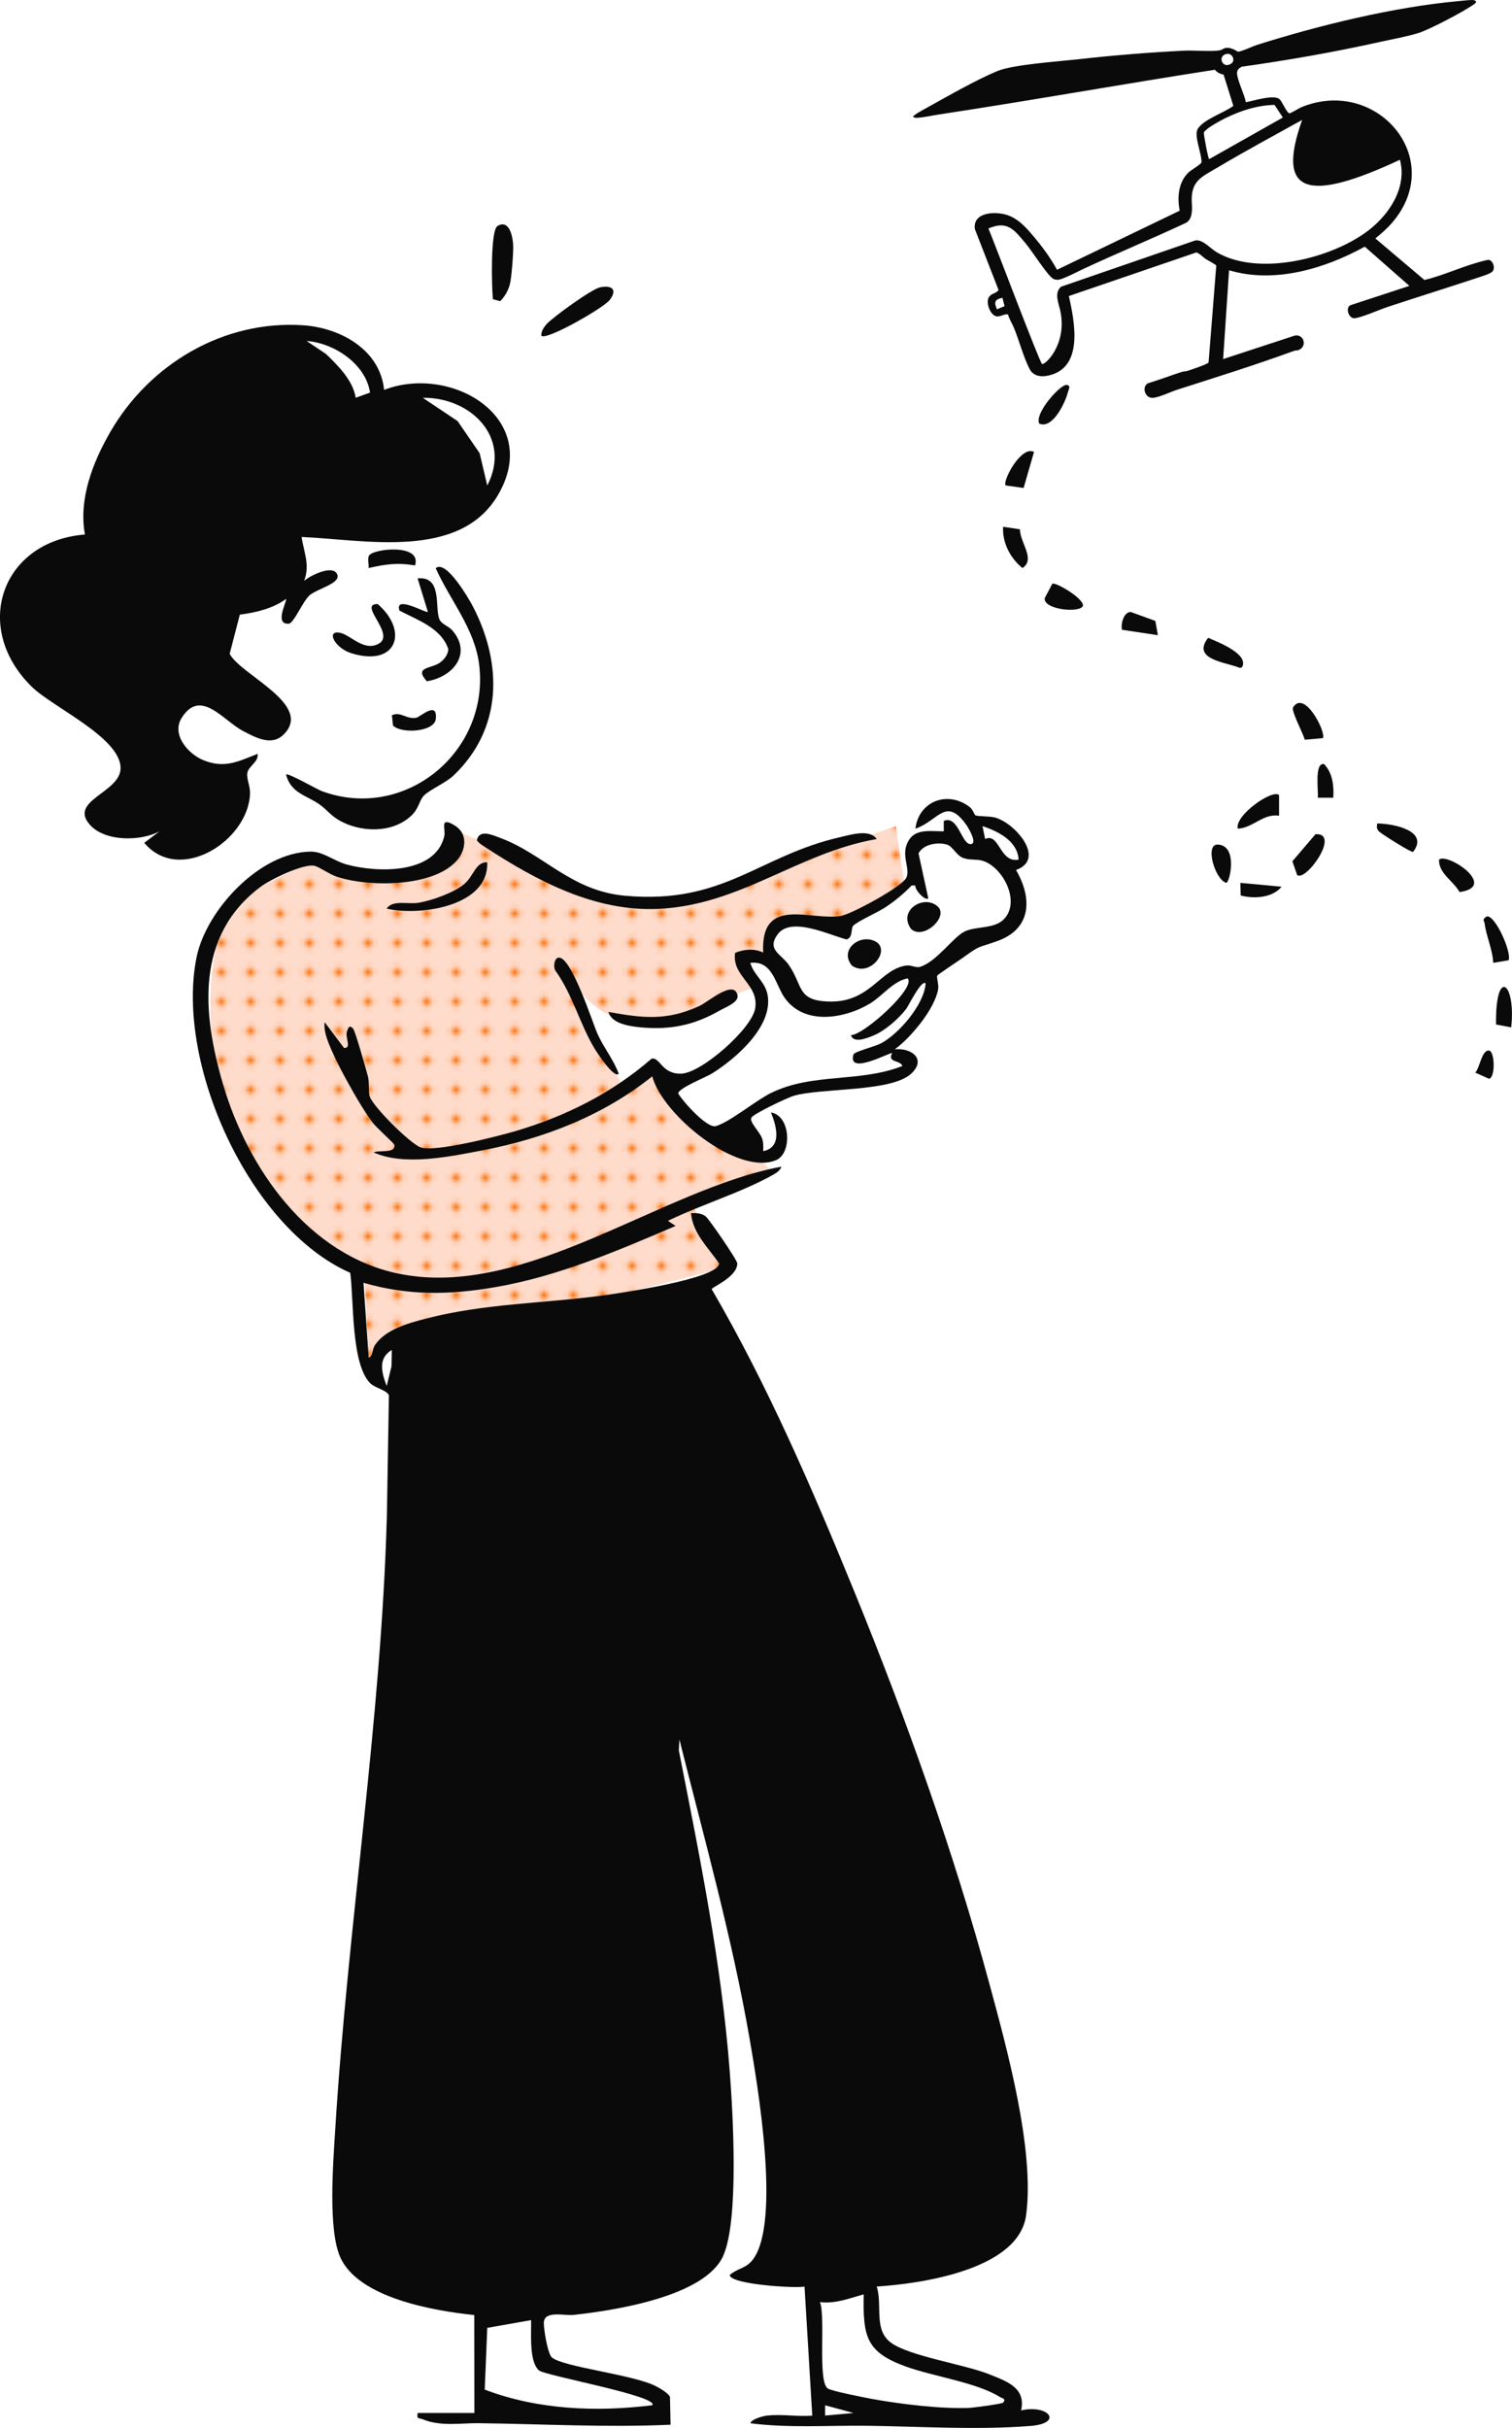 <?xml version="1.0" encoding="UTF-8"?><svg id="a" xmlns="http://www.w3.org/2000/svg" xmlns:xlink="http://www.w3.org/1999/xlink" viewBox="0 0 257.68 413.62"><defs><pattern id="b" x="0" y="0" width="5" height="5" patternTransform="translate(-49.79 -36.87)" patternUnits="userSpaceOnUse" viewBox="0 0 5 5"><rect width="5" height="5" style="fill:none;"/><polygon points="4.98 5 0 5 0 0 5 .01 4.98 5" style="fill:#fedbca;"/><path d="M2.5,3.25c.97,0,.97-1.5,0-1.5s-.97,1.5,0,1.5h0Z" style="fill:#fc740f;"/></pattern><pattern id="c" x="0" y="0" width="50" height="50" patternTransform="translate(-49.79 -36.87)" patternUnits="userSpaceOnUse" viewBox="0 0 50 50"><rect width="50" height="50" style="fill:none;"/><rect x="0" width="50" height="50" style="fill:#0a0a0a;"/></pattern></defs><path d="M62.82,231.28l-.79-15.2c-13.28-5.74-33.96-31.03-23.19-62.4l14.87-7.18c4.45,2.86,10.73,3.75,19.53,1.9l4.01-7.12,31.59,13.52c8.3-1.25,24.89-7.55,43.84-14.06l2.56,17.47-41,15.34c-11.26,2.88-15.19-4.21-19.78-10.41l11.71,22.01,5.06-3.6,20.62,18.16-13.97,5.33,6.06,10.85-61.1,15.39Z" style="fill:url(#b);"/><path d="M130.73,411.51c-.6.07-2.63.57-2.86,1.31,6.6.85,13.35.34,20.02.43,9.11.12,18.53.75,27.69.03,5.72-.44,3.14-3.72-1.56-2.65.89-3.88-2.54-5-5.48-6.17-4.29-1.7-13.43-3.04-16.65-5.33-3.09-2.2-1.44-6.46-2.48-9.6,7.44-.47,24.19-2.83,25.46-12.13,1.51-11.12-3.27-28.43-6.24-39.4-6.07-22.44-14.19-45.2-22.97-66.71-7.16-17.53-14.84-35.33-24.37-51.67.03-.37,4.37-2.06,4.36-4.39,0-.58-4.81-7.55-5.37-8-.72-.57-1.64-.6-2.51-.57.23,3.36,2.96,5.92,4.78,8.57,0,2.61-16.98,5.07-19.57,5.43-10.07,1.38-20.45,1.39-30.32,3.96-3.02.78-6.87,1.8-8.72,4.47-.56.8-.37,1.98-1.11,2.18l-.88-12.74c7.66,2.23,14.7,2.08,22.5.74,10.7-1.84,20.79-6.19,30.69-10.42l-1.31-.87c5.57-2.72,12.57-4.83,17.89-7.83.57-.32,1.26-.74,1.45-1.4-20.52,3.84-43.52,22.59-65.08,18.26-15.53-3.12-25.88-17.96-30.09-32.33-3.52-12.03-4.75-25.24,6.4-33.6,1.63-1.22,7.39-4.03,9.22-3.58.78.19,2.56,1.46,3.85,1.88,5.36,1.75,16.26,1.8,20.33-2.71,1.61-1.78,1.99-4.59-.21-5.98-2.79-1.76-1.61.56-1.86,1.7-1.49,6.61-11.5,6.28-16.6,4.9-2.18-.59-4.05-2.23-6.18-2.21-8.63.08-17.78,9.89-19.44,17.96-3.69,17.94,8.9,46.16,26.18,53.8.63,4.57.11,15.5,3.4,18.8.85.85,2.88,1.18,3.19,2.08l-.35,20.61c-.98,34.96-6.67,69.74-8.81,104.61-.34,5.5-1.24,16.8.85,21.56,3.09,7.01,16.08,9.18,22.86,9.89l.02,16.68h-9.67c-.19,1.14.18.79.88,1.08,3.05,1.26,6.43.63,9.43.66,10.95.13,21.87.76,32.79.26l-.1-4.76c-.41-.72-1.78-1.49-2.54-1.87-3.86-1.92-15.68-3.2-17.59-4.83-.73-.62-1.48-5.21-1.35-6.13.26-1.85,3.54-.95,5.07-1.12,6.9-.75,22.42-3.11,25.5-10.1,2.69-6.12,1.65-24.2,1.09-31.43-1.4-18.35-5.12-36.63-8.67-54.63l.1-1.86c4.23,16.87,8.97,33.74,11.95,50.91,1.4,8.09,5.35,31.31.58,37.67-1.18,1.57-2.58,1.46-3.95,2.64.01,1.61,11.12,2.3,12.74,1.98l1.32,21.98c-2.45.21-5.3-.29-7.69,0Z" style="fill:url(#c);"/><path d="M14.46,91.06c-14.21,1.13-19.35,15.84-9.03,25.95,3.57,3.49,15.1,8.64,15.12,13.83.01,4.21-8.95,5.5-5.22,9.68,2.57,2.88,8.64,2.84,11.88,1.09l-2.63,1.97c5.99,7.14,17.74-.34,18.03-8.37.05-1.26-.6-2.5-.47-3.47.16-1.23,1.95-1.88,1.77-3.32-3.32,1.3-5.61,2.55-9.23,1.09-2.65-1.07-5.51-4.4-3.71-7.23,3.23-5.1,7.06.48,10.45,2.25,2.13,1.11,4.86,2.64,6.91.61,5.16-5.09-7.27-10.11-9.19-13.75l1.73-6.68c2.75-.36,5.61-1.03,7.88-2.67.23.29-2.11,4.4.47,4.21.84-.06,2.37-3.78,3.53-4.83,1.27-1.15,5.81-2.11,4.59-3.8-.96-1.32-4.51.47-5.51,1.33,1.03-2.69-.03-4.85-.44-7.47,10.66.43,26.95,4.02,33.49-7.17,7.61-13.02-7.88-22.33-19.42-17.89-.68-6.85-7.46-10.59-13.83-11.01-13.54-.9-26.17,6.62-32.84,18.19-2.99,5.18-5.41,11.42-4.32,17.44Z" style="fill:url(#c);"/><path d="M156.01,141.17c3.95-1.35,5.19-5.58,8.72-.58.18.26,1.95,3.1.73,3.21-1.58.14-2.16-5.01-4.62-3.95v1.77c-1.84.04-4.46-.48-5.73,1.2-1.92,2.56.14,4.99-.65,6.7-.72,1.54-9.23,6.15-11.09,6.5-5.13.95-13.77-3.6-13.31,6.26-1.51-.75-3.27-.57-4.78.05-.59,4,4.01,5.28,3.44,9.36-.49,3.52-9.11,11.04-12.54,11.21s-3.69-2.89-5.14-2.54c-6.79,5.89-14.67,9.83-23.29,12.36-2.95.86-13.82,3.67-16.14,2.72-1.8-.73-7.91-6.77-8.58-8.6-.31-.84-.02-2.33-.35-3.56-.3-1.13-2.17-7.73-2.5-8.05-.64-.63-.75-.28-1.01.35-.47,1.15.87,3.01-.54,2.95l-3.3-4.39c-.09.77.01,1.46.21,2.2.88,3.33,5.78,12.04,7.96,14.9.69.91,3.64,3.52,3.7,3.78.33,1.57-2.76.84-3.51,1.31,5.26,2.34,12.91.72,18.54-.36,10.48-2,20.56-5.91,28.93-12.61,1.67,6.48,14.48,17.02,21.1,14.28,2.77-1.15,2.5-7.6-.87-8.12.93,2.3,1.95,5.91-1.32,6.59.02-.74.06-1.5-.21-2.21-.45-1.21-2.25-2.81-1.79-3.52.43-.67,6.14-3.41,7.27-3.72,4.8-1.35,16.45-.61,19.9-3.71,2.69-2.42.23-4.47-2.75-4.19,2.74-1.98,6.81-6.88,7.39-10.23.14-.83-.31-2.03-.15-2.32.13-.23,3.7-2.57,4.39-3.07,3.2-2.3,2.36-1.55,5.94-2.86,5.74-2.09,5.9-7.27,3.09-12.07,5.2-1.86-.17-8.03-3.59-8.94-1.03-.27-2.94-.15-3.35-.39-.16-.09-.41-.99-.98-1.42-3.82-2.89-8.7-.88-9.22,3.71Z" style="fill:url(#c);"/><path d="M74.25,96.78c2.44,5.49,6.69,10.32,7.42,16.53,1.74,14.77-12.63,26.64-26.76,21.49-.96-.35-5.78-3.17-6.16-2.85.8,3.18,3.51,3.54,5.69,5.08,1.18.83,1.95,1.92,3.41,2.75,3.65,2.05,8.99,2.21,12.22-.8,1.32-1.23,1.35-2.52,2.11-3.38.86-.96,3.81-2.25,5.1-3.47,8.37-7.97,8.39-18.97,3.35-28.75-.65-1.26-4.61-8.14-6.38-6.58Z" style="fill:url(#c);"/><path d="M149.41,142.93c-1.24-1.76-4.48-.71-6.25-.31-13.98,3.21-19.76,11.48-36.61,9.98-9.29-.83-13.86-7.11-21.34-9.87-1.24-.46-3.54-1.54-3.94.42.38.54.92.84,1.45,1.19,8.86,5.77,18.71,11.02,29.56,10.49,14.05-.69,23.73-9.56,37.12-11.89Z" style="fill:url(#c);"/><path d="M71.17,98.53l1.75,5.71c-.26.29-5.76-2.96-4.84-.22,3.07,1.62,7.15,2.97,8.33,6.59-.09.93-.61,1.61-1.31,2.18-1.5,1.21-4.66.7-2.36,3.27,4.44-.71,7.81-4.69,4.32-8.7-.56-.64-1.82-1.06-2.15-1.8-.89-1.99.57-7.45-3.74-7.03Z" style="fill:url(#c);"/><path d="M103.7,172.39c.5,2.02,3.65,2.45,5.5,2.63,5.04.47,9.07-.37,13.41-2.84,1.08-.61,3.35-1.44,3.08-2.64-.61-2.74-4.92,1.1-6.51,1.84-5.55,2.56-9.63,2.07-15.48,1.01Z" style="fill:url(#c);"/><path d="M105.45,182.93c-.89-2.41-2.51-4.38-3.59-6.73-.86-1.87-4.54-13.52-6.73-13.05-.71.15-.86,1.62-.47,2.22,2.88,3.98,4.15,9.05,6.61,13.17.31.53,3.35,5.26,4.18,4.39Z" style="fill:url(#c);"/><path d="M83.99,50.97l1.25.34c.77-.76,1.33-1.74,1.63-2.78.32-1.13.66-5.71.58-6.91-.11-1.55-.73-4.28-2.68-3.11-1.22.85-.97,10.4-.77,12.46Z" style="fill:url(#c);"/><path d="M92.27,57.21c.86.82,10.65-4.77,11.66-6.13,1.34-1.8.32-2.53-1.67-2.13-1.41.28-8.07,5.1-9.12,6.28-.46.52-.95,1.24-.88,1.98Z" style="fill:url(#c);"/><path d="M64.91,109.41c-2.56,1.91-5.02-1.11-6.8-1.57-2.67-.68-1.16,2.56,1.82,3.46,7.75,2.36,9.74-3.84,4.43-8.4-3.28-.01,2.5,4.62.55,6.5Z" style="fill:url(#c);"/><path d="M65.89,154.79c5.62,1.3,17.47-.35,17.14-7.9-1.99-.07-2.28,2.36-3.94,3.74-1.75,1.45-5.57,2.82-7.82,3.17-1.78.28-4.36-.54-5.38.99Z" style="fill:url(#c);"/><path d="M210.95,141.17c2.59-.12,4.35-2.64,7.03-2.2v-3.52c-1.1-1.08-7.61,3.47-7.03,5.71Z" style="fill:url(#c);"/><path d="M225.44,125.76c.64-.92-3.11-8.36-5.07-5.26-.37.58,1.77,4.54,1.99,5.52l3.08-.27Z" style="fill:url(#c);"/><path d="M224.19,142.11l-3.94,4.62.82,2.35c1.53,1.13,7.47-7.25,3.12-6.97Z" style="fill:url(#c);"/><path d="M62.89,94.65c-.29.48,0,1.51-.07,2.12,2.89-.66,4.93-.95,7.91-.44,1.23-3.77-7.12-2.89-7.84-1.68Z" style="fill:url(#c);"/><path d="M245.24,146.45c-.07,2.36,2.43,3.59,3.5,5.52,6.72-.94-2.14-6.81-3.5-5.52Z" style="fill:url(#c);"/><path d="M170.95,89.74c-.15,2.71,1.21,5.33,3.3,7.03,2.28-1.5-.42-4.31-.43-6.6l-2.87-.43Z" style="fill:url(#c);"/><path d="M179.34,99.44l-1.3,2.47c-.22,2.01,6.25,2.59,6.53,1.24.02-1.29-4.74-4.05-5.23-3.7Z" style="fill:url(#c);"/><path d="M254.47,164.03l2.64-.44c.53-1.41-2.31-7.76-3.73-7.47-.9.6-.43.67-.36,1.22.26,2.12,1.37,4.48,1.46,6.7Z" style="fill:url(#c);"/><path d="M205.89,108.66c-2.65,3.42,2.14,4.05,4.78,4.89.46.15.99.53,1.16-.3.44-2.08-4.44-3.96-5.94-4.59Z" style="fill:url(#c);"/><path d="M191.21,107.29l6.12.92-.43-2.43-4.2-1.53c-1.22.02-1.71,2.07-1.49,3.04Z" style="fill:url(#c);"/><path d="M66.79,121.85l.19,1.76c1.51,1.47,7.06,1.05,7.29-1.12.34-3.22-2.67-.32-3.34-.21-1.72.29-2.62-1.13-4.14-.43Z" style="fill:url(#c);"/><path d="M171.39,82.7l3.06.43,1.77-6.14c-2.18-1.16-5.44,5-4.83,5.71Z" style="fill:url(#c);"/><path d="M234.69,140.29c-.04.61-.13.84.3,1.33.31.36,5.57,3.7,5.84,3.5,2.79-3.58-3.37-4.83-6.14-4.83Z" style="fill:url(#c);"/><path d="M177.11,72.16c2.32,1.02,4.5-3.71,4.91-5.43.09-.36.57-1.13-.29-1.15-1.1-.03-5.46,4.85-4.62,6.58Z" style="fill:url(#c);"/><path d="M207.56,143.88c-2.29-.12-.52,5.92,1.41,6.52.61.01,2.07-6.34-1.41-6.52Z" style="fill:url(#c);"/><path d="M254.96,174.53l2.58.49c.86-7.66-2.72-10.4-2.58-.49Z" style="fill:url(#c);"/><path d="M211.39,150.4l.05,2.15c2.24.61,5.41.42,6.97-1.49l-7.03-.66Z" style="fill:url(#c);"/><path d="M224.58,135.9h2.64c.13-1.99-.1-4.19-1.55-5.72-1.75-.4-.92,4.82-1.1,5.72Z" style="fill:url(#c);"/><path d="M253.8,178.98c-1.28-.25-1.64,3.14-2.4,3.74l2.37,1.06c1.11-.27.97-4.61.03-4.8Z" style="fill:url(#c);"/><path d="M139.74,392.17c1,2.62-.43,13.47,1.32,14.72.63.45,6.22,1.54,7.46,1.77,4.78.88,11.69,1.72,16.51,1.55.8-.03,5.71-.68,5.91-.9.62-.68-.19-.75-.56-.98-3.94-2.46-11.37-3.5-15.94-5.15-6.87-2.47-7.38-5.14-7.24-12.32-2.46.67-4.84,1.65-7.47,1.32Z" style="fill:#fff;"/><path d="M83.04,396.57l-.43,10.52c9.05,3.44,19.03,3.84,28.56,2.66,1.16-1.56-18.33-5.04-19.33-5.94-1.73-1.56-1.26-6.41-1.33-8.56l-7.47,1.32Z" style="fill:#fff;"/><path d="M65.9,236.12l.82-3.35.05-2.8c-2.44,1.47-1.7,3.93-.87,6.15Z" style="fill:#fff;"/><polygon points="140.62 409.76 140.62 411.51 145.45 411.07 140.62 409.76" style="fill:#fff;"/><path d="M72.05,67.77l5.93,3.96,3.76,5.47,1.3,5.51c4.21-8.12-2.77-15.05-10.98-14.94Z" style="fill:#fff;"/><path d="M52.27,58.1l3.28,2.2c2.1,2.01,4.6,4.52,5.07,7.46l2.44-.88c-.71-4.87-6.13-8.45-10.8-8.79Z" style="fill:#fff;"/><path d="M158.2,153.04c-.51.51-2.36-1.48-2.2-2.19h-.64c-1.3,1.36-2.76,2.57-4.31,3.61-1.45.98-4.63,2.34-5.61,3.21-.49.44,0,2.03-1.16,2.37-2.95-.74-9.51-4.01-11.78-.83-1.85,2.58.59,3.29,1.89,5.12,2.56,3.62,1.29,6.3,7.33,6.29,6.66-.01,8.37-5.62,12.8-6.14.82-.1,1.56.47,2.35.21,2.86-.95,5.62-5.14,7.61-6.04s5.06-.37,6.67-2.12c2.81-3.04-.27-8.85-3.69-9.89-1.14-.34-2.26-.04-3.43-.53-1.03-.43-1.72-1.95-2.62-2.22-1.56-.47-4.04-.12-4.87,1.49l1.66,7.64Z" style="fill:#fff;"/><path d="M127.87,164.03c.63,2.19,2.59,3.2,2.97,5.6.83,5.28-5.39,10.66-9.44,13.21-1.11.7-5.66,2.46-5.83,3.43.83,1.4,4.92,6,6.43,5.57,2.39-.69,6.76-4.34,9.37-5.63,7.11-3.51,15.06-1.72,22.42-4.61-.4-1.08-2.62-.51-1.75-2.19-.34-.21-7.66,3.9-6.59.22.14-.47,3.73-1.37,4.7-1.89,3.05-1.63,7.34-6.59,7.6-10.2-.68-.78-2.93,3.84-3.33,4.36-1.26,1.64-3.67,3.76-5.59,4.52-1.13.45-3.35,1.39-3.82-.08,2.13.06,11.2-8.1,9.67-9.67-2.57.53-4.3,3.03-6.45,4.31-4.41,2.63-11.28,3.73-14.57-1.09-1.56-2.29-2-6.3-5.78-5.86Z" style="fill:#fff;"/><path d="M167.89,142.93c2.45-1.15,2.45,4.13,5.7,3.52-.16-3.16-3.48-4.84-6.15-5.71l.45,2.19Z" style="fill:#fff;"/><path d="M148.66,160.16c-2.63-.8-5.55,1.89-3.46,4.35,3.19,2.2,7.16-3.23,3.46-4.35Z" style="fill:url(#c);"/><path d="M155.23,158.21c2.04,2.05,6.47-1.97,4.62-3.74-2.29-2.19-6.87.54-4.62,3.74Z" style="fill:url(#c);"/><path d="M159.99,19.51c-1.09.16-2.71.53-3.73.56-.26,0-.41-.01-.64-.17-.09-.25,1.99-1.35,2.32-1.53,3.55-1.98,8.36-4.73,12.02-6.26,2.67-1.11,10.24-1.62,13.49-1.98,6.12-.69,12.26-1.2,18.41-1.5,1.63-.08,4.64.2,6.02-.06.39-.07.57-.32,1-.4,1.02-.17,2.01.65,2.12.64.66-.05,2.47-.92,3.28-1.18,10.52-3.32,23.28-6.44,34.26-7.44.52-.05,2.34-.27,2.7-.15.57.2.26.48-.04.69-1.71,1.22-7.47,4.26-9.42,4.88s-4.62,1.09-6.72,1.56c-7.73,1.72-15.57,3.09-23.4,4.19-.48.19-.85.57-.84,1.1.03,1.22,1.27,3.61,1.5,4.96,1.2-.22,4.9-1.41,5.79-.48.41.43,1.24,2.37,1.64,2.36.26,0,1.63-.87,2.04-1.04,12.83-5.25,24.82,8.74,15.48,19.66-.86,1-1.86,1.87-2.88,2.7l8.37,7.08c3.04-.74,5.94-2.08,8.94-2.95.38-.11,1.63-.46,1.9-.48.76-.04,1.32,1.33.75,1.98-.35.4-1.94.87-2.55,1.07-5.11,1.69-10.29,3.31-15.41,5-1.2.39-4.73,1.95-5.68,1.89-.86-.05-1.46-1.74-.58-2.21l10.06-3.3-7.6-6.68c-6.85,3.77-15.43,6.33-23.13,4.02l-1.01,15.13,12.24-4.01c1.54-.26,2.15,1.87.6,2.48-.21.08-.51.04-.76.13-6.55,2.4-13.25,4.49-19.88,6.61-1.15.37-3.19,1.37-4.25,1.4-1.24.03-1.86-1.81-.81-2.47,1.94-.59,3.84-1.31,5.77-1.94.34-.11.71-.09,1.05-.2.58-.19,3.41-1.12,3.56-1.43l1.31-16.49c-.04-.17-1.52-.94-1.81-1.14-.42-.27-1.26-1.15-1.63-1.09l-21.68,7.41c.99,4.45,2.61,12.41-3.7,13.59-1.2.23-2.43-.01-3.02-1.2-1.06-2.11-1.75-4.81-2.66-7.02-.29-.71-.79-1.42-.98-2.21-.54-.23-1.42.52-2.15.25-.95-.35-1.65-2.27-1.15-3.17.41-.73,1.26-.64,1.68-1.26l-4.04-10.38c-.4-2.88,3.36-3.04,5.35-2.45s3.39,2.19,4.69,3.73c1.45,1.72,2.89,3.67,3.96,5.65l20.91-10.07c-.45-2.26-.24-4.86,1.51-6.52.46-.44,2.11-1.36,2.2-1.71.08-1.38-1.27-4.44-.69-5.59.84-1.69,4.68-2.89,6.12-4.04l-1.66-5.31c-.6-.16-1.09-.33-1.48-.84-15.71,2.44-31.37,5.25-47.09,7.63ZM209.87,10.8c.7-.51.16-1.74-.74-1.62-1.79.25-.79,2.74.74,1.62ZM218.63,20.03l-1.42-2.16c-2.95.06-5.85,1-8.48,2.31-.8.4-2.59,1.38-3.18,1.96-.18.18-.36.24-.38.54-.02.35.71,4.3.9,4.43l12.56-7.09ZM177.58,62c.47.26,4.27-3.21,3.15-8.91-.28-1.41-1.16-3.17.11-4.25l22.81-7.86c1.28-.29,2.59,1.34,3.72,2,7.15,4.2,19.8,1.02,25.98-3.83,3.53-2.77,6.46-7.29,5.23-11.93-15.59,7.28-21.23,5.98-16.66-6.79-4.49,2.49-9.91,5.42-14.33,8.05-2.91,1.73-4.74,2.32-4.47,6.25.07,1.02.09,2.6-.96,3.21-5.84,2.75-11.85,5.22-17.69,7.95-.88.41-1.92.97-2.78,1.32-.73.29-1.42.68-2.17.3-.95-.48-3.62-4.72-4.62-5.91-2-2.38-3.15-4.12-6.45-2.67.94,2.18,8.74,22.86,9.14,23.08ZM171.2,52.16l-.36-1.43c-1.33.28-1.47.75-.93,1.96l1.28-.53Z" style="fill:url(#c);"/></svg>